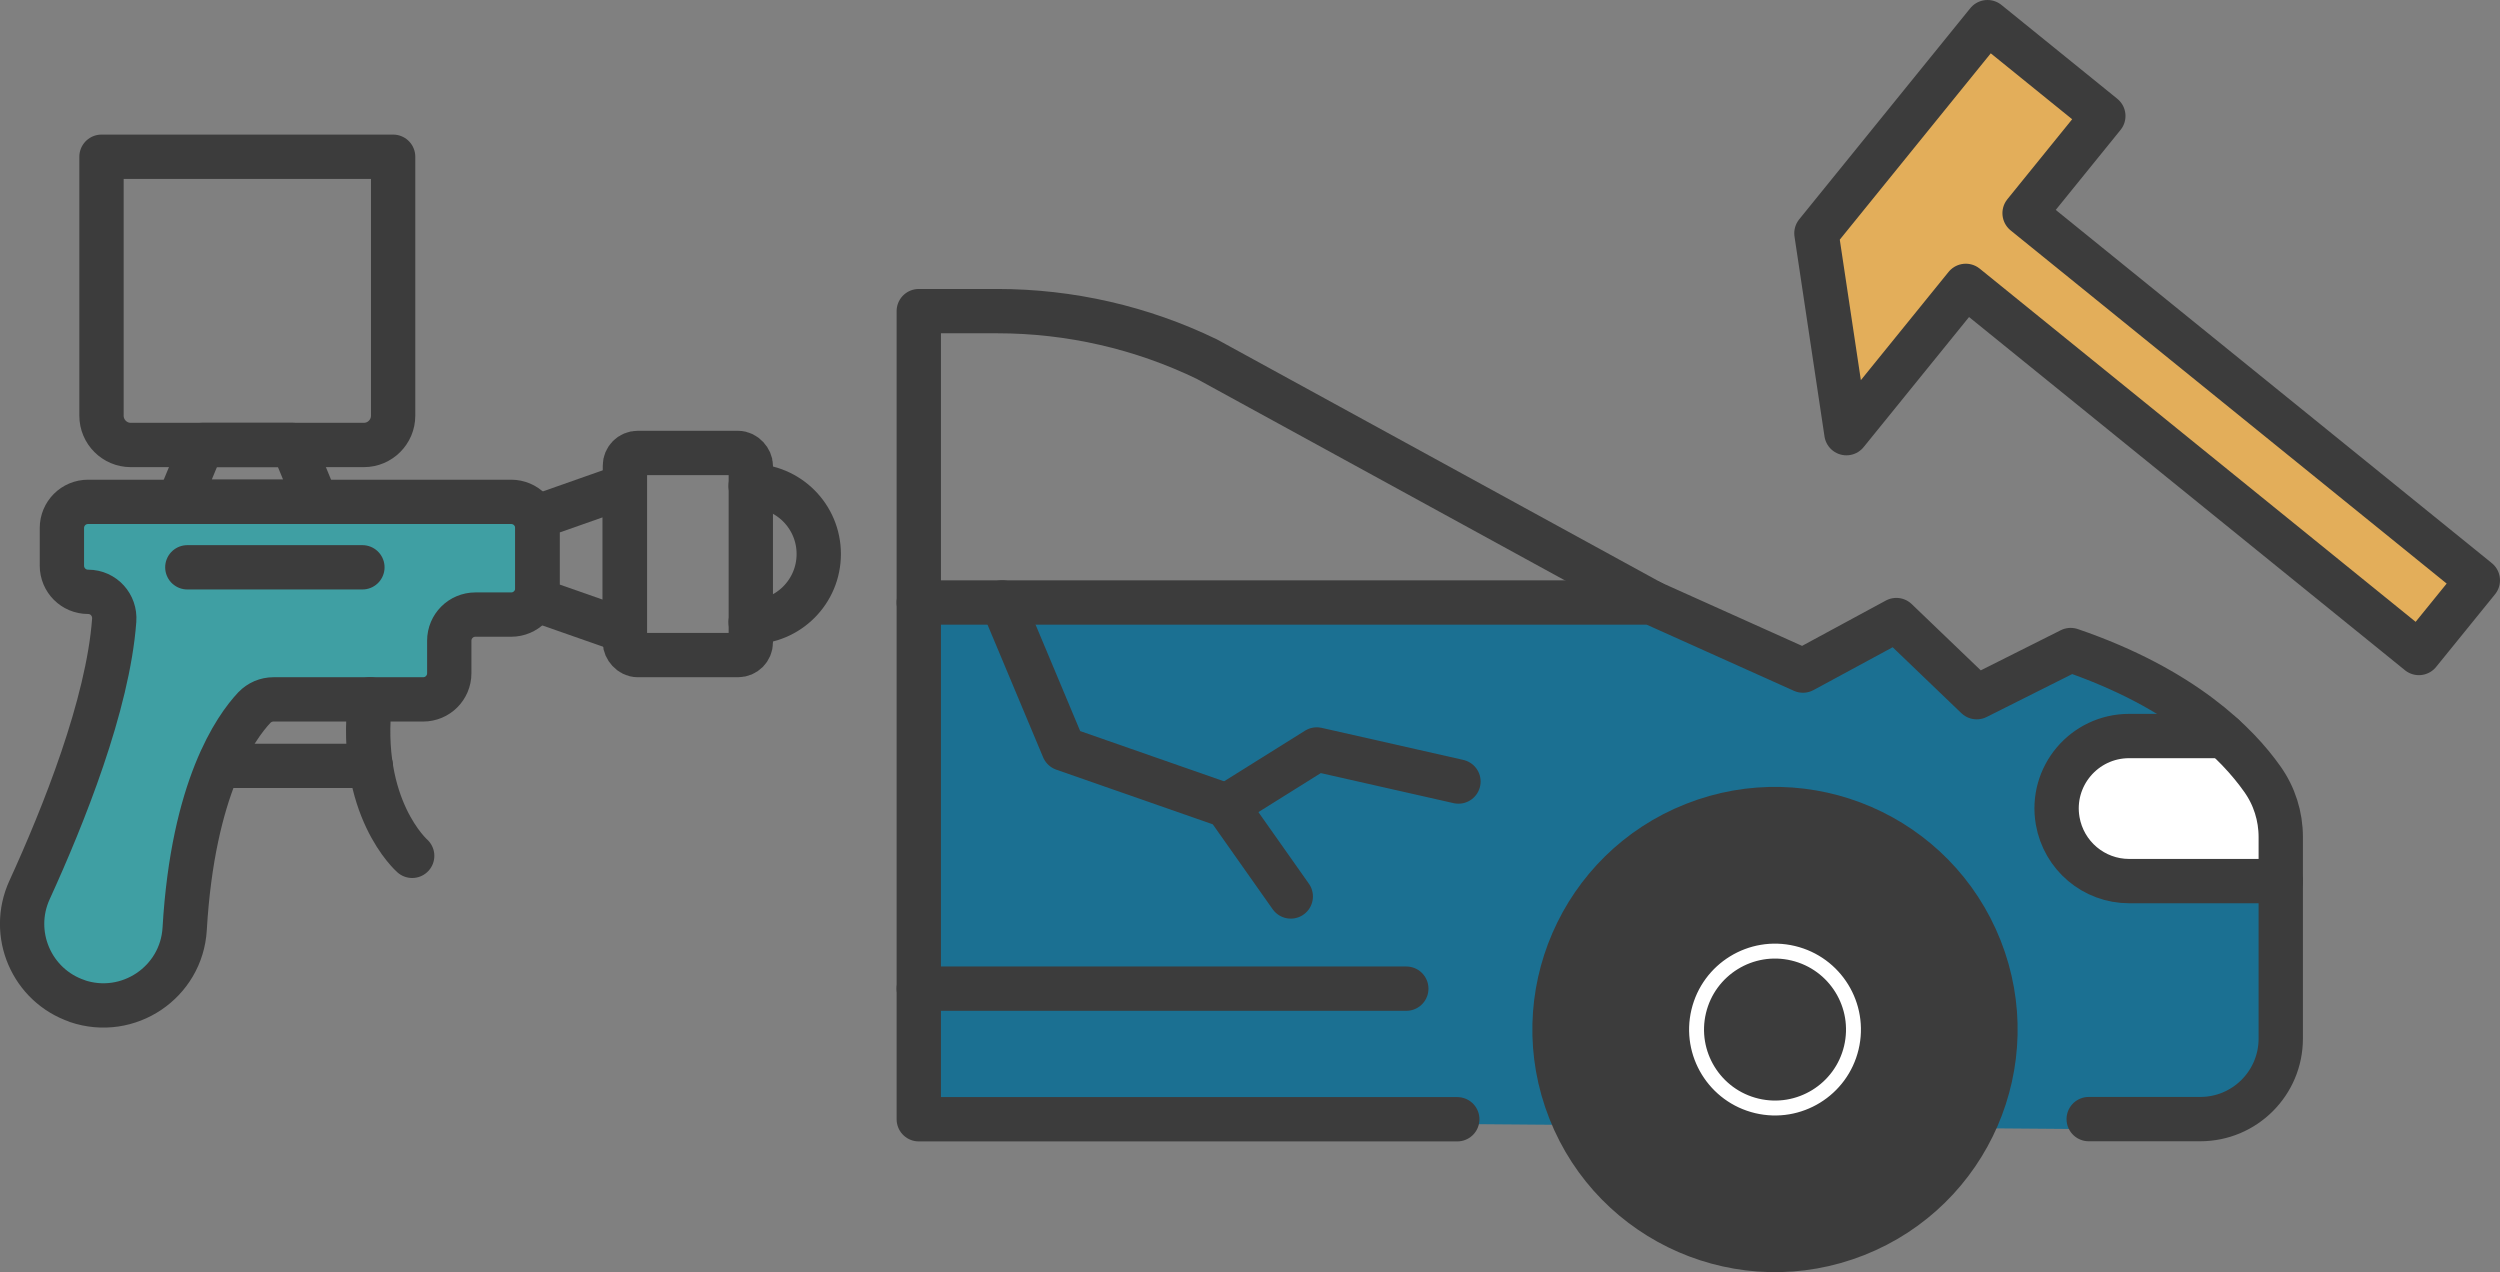 <?xml version="1.0" encoding="UTF-8"?>
<svg id="_レイヤー_2" data-name="レイヤー 2" xmlns="http://www.w3.org/2000/svg" width="169.22" height="86.11" viewBox="0 0 169.22 86.11">
  <rect x="0" y="0" width="169.22" height="86.11" fill="#808080" stroke="none"/>
  <defs>
    <style>
      .cls-1 {
        fill: none;
      }

      .cls-1, .cls-2, .cls-3, .cls-4, .cls-5 {
        stroke-linecap: round;
        stroke-linejoin: round;
      }

      .cls-1, .cls-3, .cls-4, .cls-5 {
        stroke: #3c3c3c;
        stroke-width: 3px;
      }

      .cls-2 {
        stroke: #fff;
        stroke-width: 1.01px;
      }

      .cls-2, .cls-3 {
        fill: #3c3c3c;
      }

      .cls-4 {
        fill: #e3ae5a;
      }

      .cls-5 {
        fill: #3f9fa3;
      }

      .cls-6 {
        fill: #1b7092;
      }

      .cls-6, .cls-7 {
        stroke-width: 0px;
      }

      .cls-7 {
        fill: #fff;
      }
    </style>
  </defs>
  <g id="design">
    <g>
      <path class="cls-6" d="m64.06,41.57l46.48-.74c.81-.03,1.62.12,2.37.46l6.77,3.04c1.49.67,3.21.61,4.65-.17l.67-.36c2.01-1.09,4.49-.75,6.13.83h0c1.6,1.54,4,1.9,5.99.91l.57-.29c1.55-.78,3.38-.74,4.89.1l8.39,4.62c1.61.89,2.64,2.55,2.71,4.39l.59,14.66c.12,2.95-2.2,7.42-5.14,7.47l-82.08-.66c-2.97.05-5.39-2.38-5.34-5.35l.42-22.72c.05-2.78-.84-6.07,1.94-6.18Z"/>
      <path class="cls-7" d="m150.8,49.31h-6.87c-2.21,0-3.99,1.79-3.99,3.99v1.63c0,2.21,1.79,3.99,3.99,3.99h10.22v-4.39s-1.05-3.14-3.34-5.23Z"/>
      <g>
        <path class="cls-5" d="m5.24,67.76h0c-3.1-1.05-4.6-4.55-3.24-7.52,2.3-5.03,5.31-12.54,5.73-18.25.08-1.04-.72-1.93-1.77-1.93h0c-.98,0-1.77-.79-1.77-1.77v-2.55c0-.98.79-1.77,1.77-1.77h28.64c.98,0,1.77.79,1.77,1.77v4.09c0,.98-.79,1.77-1.77,1.77h-2.42c-.98,0-1.77.79-1.77,1.77v2.2c0,.98-.79,1.77-1.77,1.77h-10.13c-.49,0-.95.2-1.29.55-1.27,1.35-4.16,5.41-4.72,14.98-.21,3.63-3.83,6.06-7.28,4.89Z"/>
        <path class="cls-1" d="m27.9,57.93s-3.71-3.24-2.85-10.59"/>
        <line class="cls-1" x1="25.1" y1="51.84" x2="14.93" y2="51.84"/>
        <polygon class="cls-1" points="12.09 33.96 21.4 33.96 19.82 30.12 13.68 30.12 12.09 33.96"/>
        <path class="cls-1" d="m8.86,10.61h15.78c1.09,0,1.98.89,1.98,1.98v17.53H6.88V12.59c0-1.09.89-1.98,1.98-1.98Z" transform="translate(33.49 40.73) rotate(-180)"/>
        <line class="cls-1" x1="24.53" y1="38.4" x2="12.68" y2="38.4"/>
        <polygon class="cls-1" points="36.38 40.63 42.29 42.7 42.29 32.9 36.38 34.98 36.38 40.63"/>
        <rect class="cls-1" x="42.29" y="30.65" width="8.52" height="13.68" rx=".86" ry=".86" transform="translate(93.11 74.99) rotate(-180)"/>
        <path class="cls-1" d="m50.81,42.11c2.55,0,4.61-2.06,4.61-4.61s-2.06-4.61-4.61-4.61"/>
      </g>
      <g>
        <g>
          <path class="cls-1" d="m111.78,40.78l-30.09-16.47c-4.42-2.14-9.27-3.25-14.19-3.25h-5.31v54.7h36.45"/>
          <path class="cls-1" d="m141.38,75.75h7.55c3.01,0,5.45-2.44,5.45-5.45v-13.64c0-1.41-.43-2.78-1.25-3.93-1.67-2.37-5.35-6.12-12.97-8.73l-6.36,3.19-5.44-5.22-6.32,3.42-10.26-4.61h-49.59"/>
          <circle class="cls-3" cx="120.15" cy="69.68" r="14.92" transform="translate(-17.2 49.01) rotate(-21.55)"/>
          <path class="cls-1" d="m150.52,49.82h-6.4c-3.05,0-5.36,2.74-4.84,5.74h0c.41,2.36,2.45,4.08,4.84,4.08h10.26"/>
          <circle class="cls-2" cx="120.15" cy="69.68" r="5.31" transform="translate(24.52 170.42) rotate(-76.6)"/>
        </g>
        <line class="cls-1" x1="95.19" y1="66.92" x2="62.19" y2="66.92"/>
      </g>
      <polygon class="cls-4" points="134.53 1.5 122.95 15.79 124.98 29.32 133.06 19.35 163.73 44.2 167.72 39.28 137.04 14.43 142.37 7.85 134.53 1.5"/>
      <polyline class="cls-1" points="67.84 40.78 71.99 50.68 83.04 54.54 87.37 60.68"/>
      <polyline class="cls-1" points="83.04 54.54 89.13 50.73 98.72 52.9"/>
    </g>
  </g>
</svg>